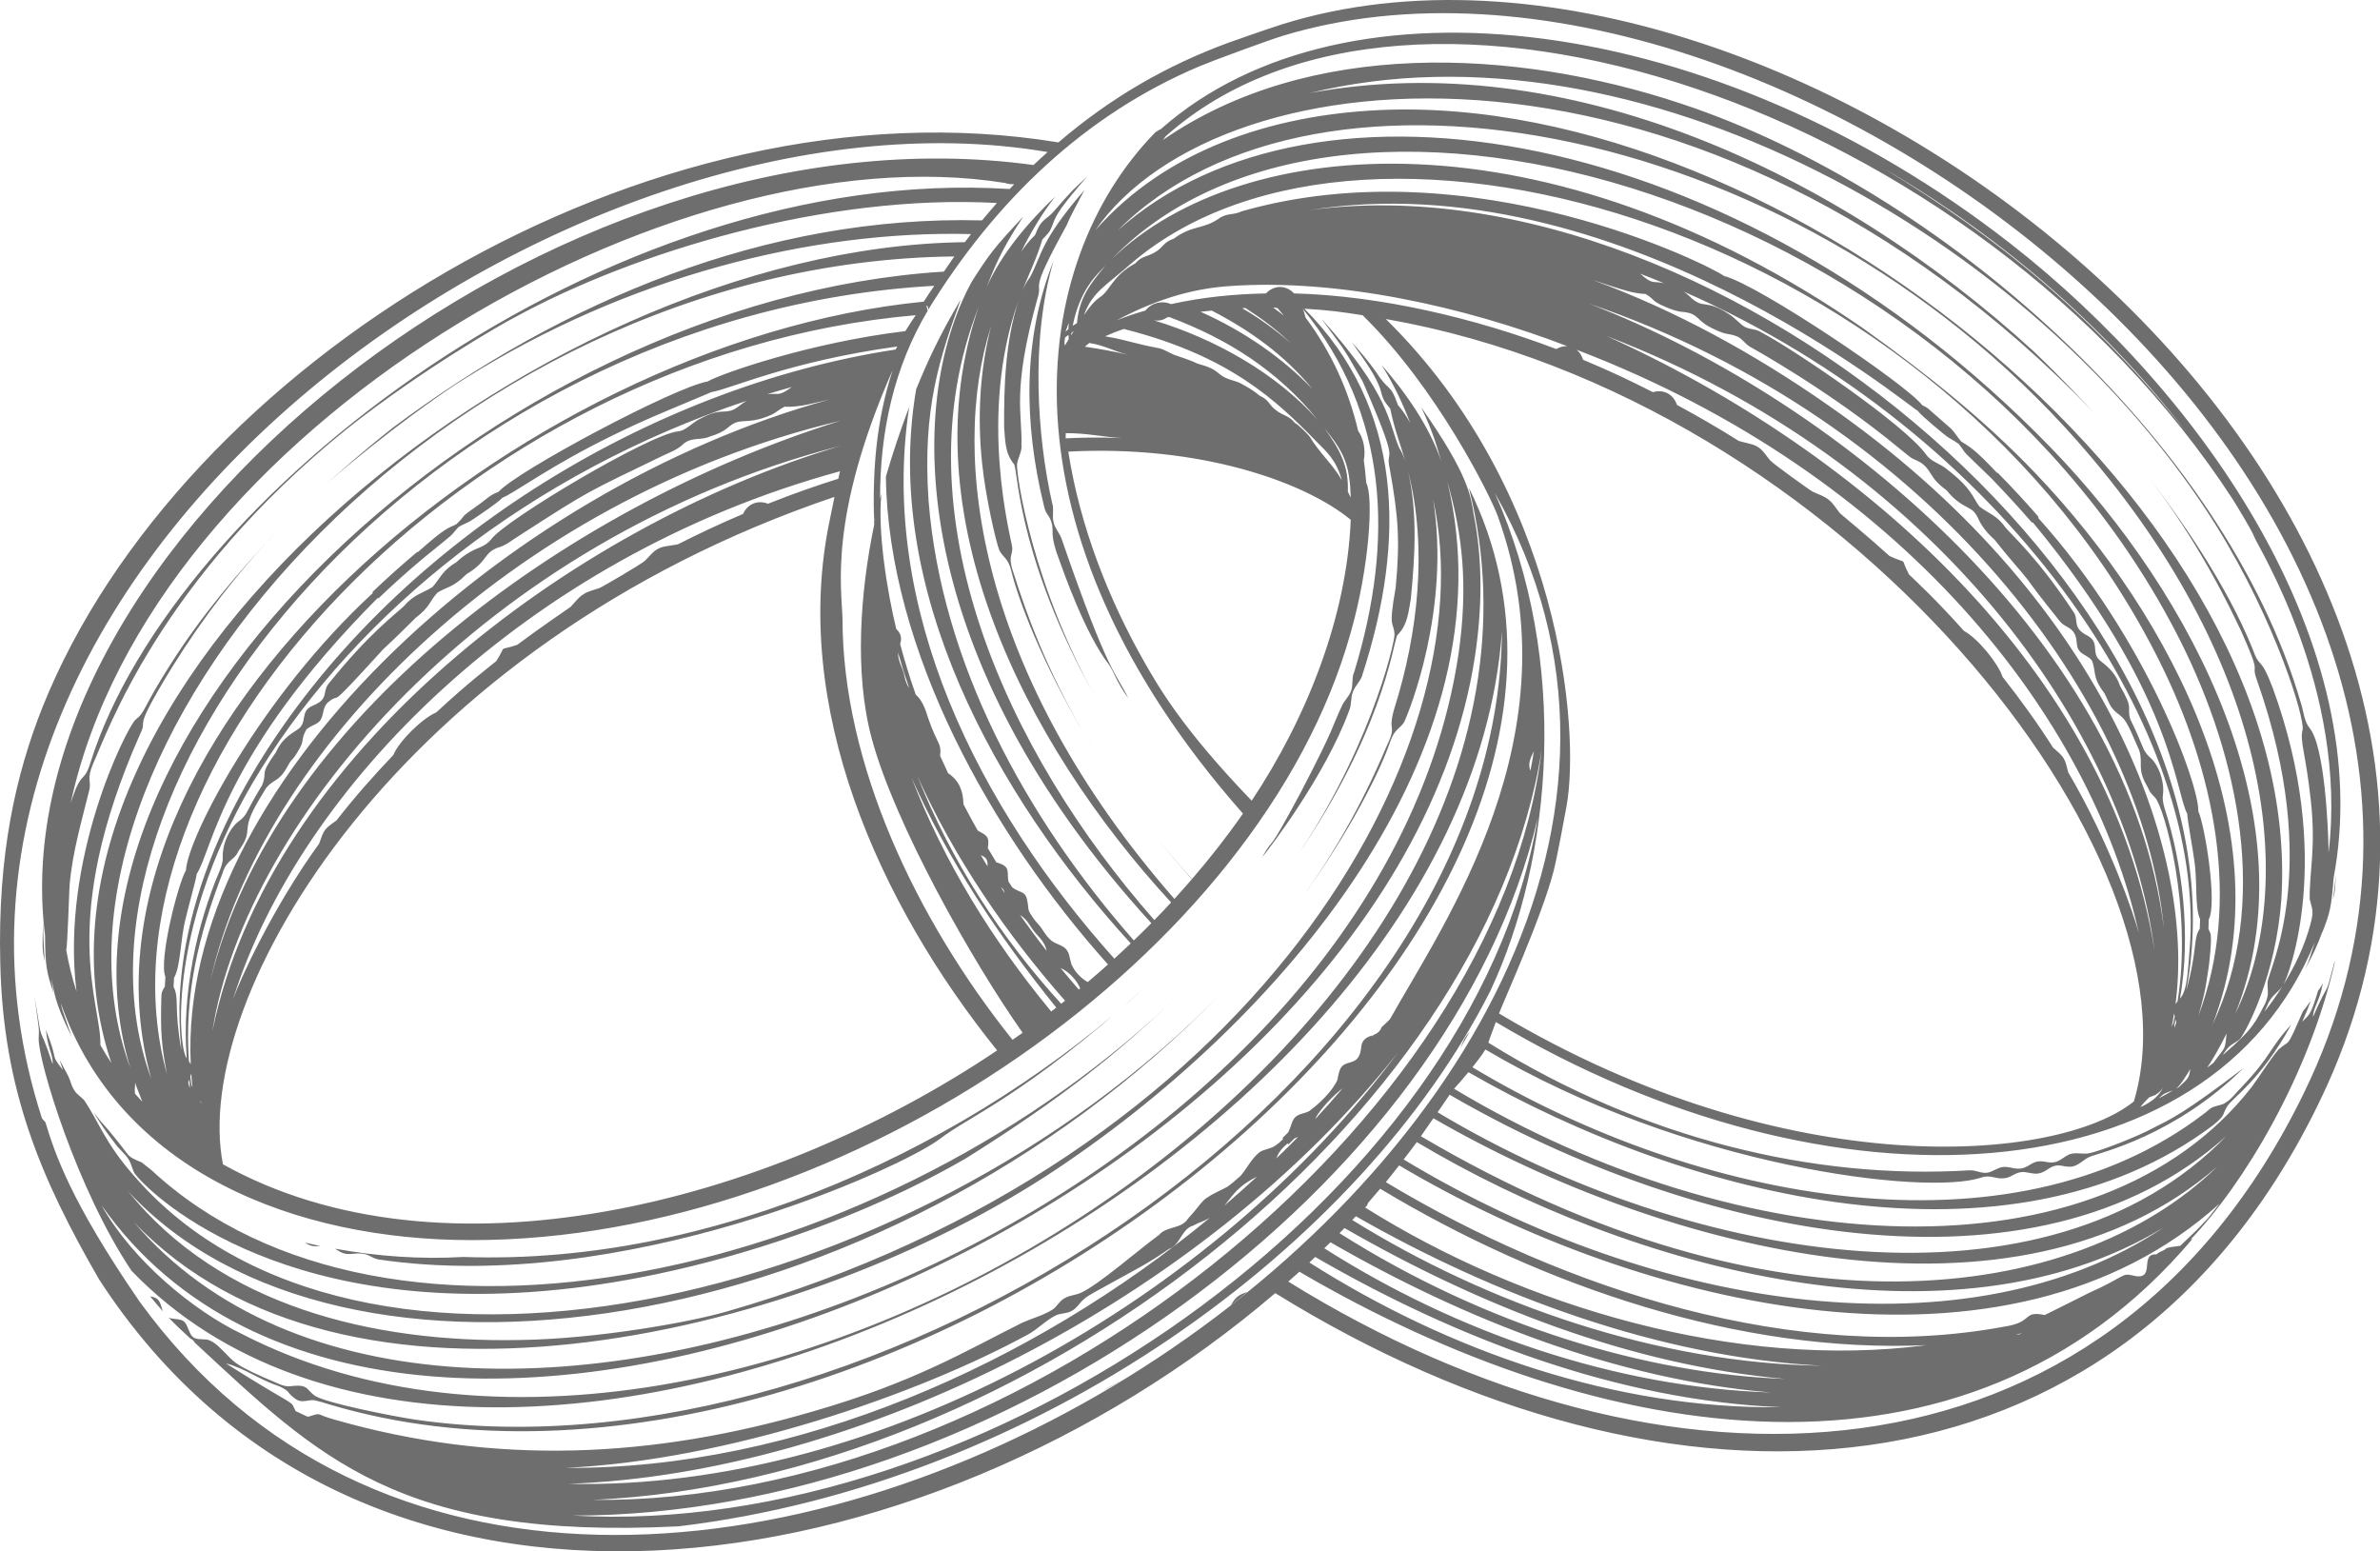 <?xml version="1.0" encoding="UTF-8" standalone="no"?><svg xmlns="http://www.w3.org/2000/svg" xmlns:xlink="http://www.w3.org/1999/xlink" fill="#6d6e6d" height="265" preserveAspectRatio="xMidYMid meet" version="1" viewBox="0.0 0.0 406.6 265.0" width="406.6" zoomAndPan="magnify"><defs><clipPath id="a"><path d="M 0 0 L 406.648 0 L 406.648 265 L 0 265 Z M 0 0"/></clipPath></defs><g><g id="change1_1"><path d="M 399.062 149.391 C 398.934 150.785 398.77 152.18 398.574 153.566 C 398.902 152.273 398.875 152.727 399.062 149.391" fill="inherit"/></g><g id="change1_2"><path d="M 179.742 85.891 C 177.211 74.703 176.008 57.957 179.996 44.543 C 174.723 57.812 174.895 72.242 178.305 86.227 C 178.68 88.059 179.234 87.801 179.648 89.289 C 180.137 90.852 179.207 91.105 181.004 95.762 C 181.551 97.25 185.363 108.305 189.496 113.586 C 190.465 115.074 190.602 116.215 192.754 119.285 C 190.699 114.938 189.516 115.672 181.414 92.188 C 181.113 91.145 180.199 90.273 179.988 89.195 C 179.719 88.137 180.102 86.922 179.742 85.891" fill="inherit"/></g><g id="change1_3"><path d="M 377.477 207.844 C 377.512 207.805 377.523 207.785 377.547 207.754 C 377.523 207.785 377.5 207.816 377.477 207.844" fill="inherit"/></g><g clip-path="url(#a)" id="change1_13"><path d="M 393.652 186.594 C 359.535 256.875 283.859 258.48 220.09 218.918 C 220.727 218.359 221.367 217.805 221.992 217.234 C 273.273 247.266 335.848 257.461 374.551 211.641 C 374.258 211.68 374.488 211.668 374.254 211.719 C 383.238 202.367 394.488 183.773 398.922 164.195 C 398.871 164.297 398.824 164.398 398.773 164.5 C 397.016 171.148 398.262 166.605 395.148 173.715 C 395.18 172.539 395.797 171.527 396.176 170.43 C 396.488 169.633 396.648 168.785 396.855 167.957 C 396.504 168.582 396.566 168.484 396.016 169.25 C 394.711 173.625 394.504 173.262 393.316 174.535 C 394.449 171.941 394.184 172.484 394.754 170.996 C 394.164 171.801 393.949 172.109 393.41 172.793 C 390.449 179.582 391.363 177.379 389.25 179.289 C 387.559 181.324 386.258 183.551 384.703 185.652 C 358.488 219.27 297.586 215.504 248.41 185.977 C 249.266 185.031 249.609 184.664 250.863 183.148 C 288.465 204.797 343.387 218.375 378.148 192.164 C 380.438 190.258 379.523 190.488 380.566 188.887 C 381.578 187.398 386.332 184.344 391.449 175.012 C 387.473 179.324 388.234 180.145 382.938 185.719 C 382.023 186.633 381.27 187.73 380.141 188.414 C 379.582 188.77 378.781 188.832 378.152 189.078 C 377.516 189.309 377.117 189.82 376.598 190.191 C 343.395 215.629 289.734 205.262 251.551 182.309 C 252.156 181.547 253.289 180.117 253.762 179.27 C 287.707 199.367 329.016 204.305 338.465 201.156 C 340.062 200.594 340.895 201.441 342.332 201.27 C 343.82 201.164 344.34 200 346.07 200.238 C 347.559 200.457 348.188 200.859 349.875 199.719 C 351.656 198.52 352.242 199.371 353.727 199.297 C 355.059 199.266 356.023 197.918 357.227 197.516 C 358.715 196.93 371.551 194.016 383.227 182.496 C 372.812 190.414 370.957 191.105 367.641 192.789 C 365.562 193.957 359.168 196.496 357.059 196.969 C 355.82 197.285 354.348 196.652 353.234 197.34 C 352.66 197.617 352.129 198.105 351.535 198.359 C 350.117 198.984 349.09 198.031 347.703 198.512 C 347.098 198.688 346.547 199.195 345.938 199.414 C 345.34 199.668 344.699 199.688 344.039 199.559 C 342.039 199.117 341.977 199.305 340.281 200.074 C 338.785 200.793 337.957 199.859 336.469 199.91 C 310 201.543 280.73 194.594 254.273 178.109 C 254.898 176.266 253.91 179.008 255.551 174.582 C 312.797 208.742 377.715 204.582 395.461 160.93 C 394.273 164.637 394.605 163.77 393.801 165.547 C 395.023 163.371 395.945 161.43 396.777 159.09 C 396.754 159.18 396.73 159.27 396.707 159.363 C 398.012 156.086 398.301 155.023 398.676 149.957 C 406.094 110.473 376.723 67.547 343.414 41.57 C 293.027 2.254 229.832 -5.746 198.367 22.012 C 198.031 22.191 197.703 22.383 197.391 22.59 C 175.523 44.934 169.648 90.617 212.348 138.977 C 209.582 142.949 206.797 146.488 203.645 150.156 C 201.574 147.863 199.551 145.527 197.605 143.129 C 199.543 145.535 201.559 147.883 203.609 150.195 C 202.633 151.328 201.641 152.445 200.633 153.551 C 167.309 115.422 162.086 78.188 169.34 55.645 C 167.359 63.297 166.969 71.305 167.777 79.086 C 168.414 85.145 170.148 92.5 170.719 93.988 C 170.949 94.508 171.43 94.961 171.816 95.434 C 172.59 96.379 172.738 97.484 173.039 98.555 C 174.426 103.68 178.953 115.453 187.223 128.613 C 181.059 118.832 176.652 108.922 173.344 98.465 C 171.988 94.742 173.102 95.043 172.914 93.426 C 172.762 91.938 166.984 71.012 174.02 51.301 C 171.715 58.398 171.512 66.094 171.543 72.969 C 171.75 75.129 171.613 77.363 173.273 79.332 C 173.965 81.078 174.07 96.66 188.43 121.367 C 176.359 100.762 173.59 80.867 173.75 79.273 C 173.902 78.176 174.66 77.043 174.504 76.004 C 174.688 70.703 172.832 66.891 177.184 51.191 C 178.379 47.578 175.371 50.922 182.266 38.41 C 182.867 36.879 184.246 34.445 185.254 32.473 C 177.621 41.305 178.078 43.426 175.957 47.379 C 175.379 48.117 174.961 48.926 174.605 49.758 C 175.762 46.859 177.145 44.059 178.066 40.926 C 179.039 39.855 179.32 39.797 179.898 38.199 C 180.477 36.57 181.289 35.316 185.734 30.148 L 183.312 32.453 C 180.086 35.855 180.211 36.195 178.668 37.332 C 177.438 38.391 177.395 38.914 176.824 40.16 C 175.906 41.035 175.129 42.008 174.441 43.035 C 176.074 39.742 177.961 36.551 180.277 33.578 C 175.695 37.922 171.156 43.234 168.555 49.047 C 169.699 46.234 170.766 43.09 174.816 37.004 C 169.832 42.328 169.07 43.328 166.016 48.121 C 154.383 69.359 155.367 112.516 196.695 157.695 C 195.711 158.691 194.715 159.676 193.707 160.645 C 175.25 139.66 160.809 113.223 158.633 85.488 C 157.555 69.633 160.602 61.023 164.121 51.184 C 160.422 57.418 158.402 61.879 156.516 66.504 C 150.684 100.445 169.961 135.746 193.176 161.156 C 192.254 162.035 191.32 162.902 190.375 163.762 C 167.25 137.945 150.062 104.109 155.328 69.512 C 153.84 73.426 152.512 77.402 151.344 81.418 C 151.75 111.152 169.484 142.652 189.289 164.75 C 188.152 165.766 187 166.77 185.836 167.754 C 184.914 167.262 183.855 166.285 183.293 165.203 C 182.77 164.438 182.844 163.176 182.336 162.418 C 181.898 161.594 180.73 161.371 179.887 160.867 C 179.09 160.328 178.586 159.555 178.078 158.785 C 177.719 158.223 177.262 157.738 176.82 157.238 C 175.297 155.113 175.879 155.691 175.496 153.848 C 175.18 152.102 174.25 152.586 172.945 151.59 C 172.734 151.27 172.52 150.949 172.312 150.629 C 171.898 149.016 172.887 148.043 170.215 147.309 C 169.723 146.508 169.238 145.691 168.758 144.879 C 169.102 142.812 168.516 142.715 167.027 141.863 C 166.195 140.383 165.383 138.891 164.598 137.387 C 164.547 135.066 163.852 133.328 161.977 132.078 C 161.512 131.094 161.055 130.109 160.609 129.113 C 160.867 126.859 160.227 127.422 158.582 122.711 C 158.133 121.219 157.547 119.57 156.441 118.648 C 155.277 115.309 154.535 112.82 153.781 110.008 C 154.133 108.965 153.871 108.145 153.113 107.43 C 151.57 101.055 149.883 90.695 150.59 84.305 C 150.512 84.609 150.43 84.91 150.352 85.215 C 150.332 73.656 152.762 62.719 158.484 53.09 L 158.25 52.152 C 158.473 52.254 158.656 52.578 158.539 52.965 C 169.957 34.363 185.285 19.602 204.945 11.312 C 207.184 10.367 216.707 6.859 219.219 6.098 C 303.477 -19.41 442.414 86.523 393.652 186.594 Z M 245.594 189.996 C 245.594 189.996 246.578 188.605 247.656 187 C 289.52 211.344 347.664 223.398 380.324 194.082 C 349.777 225.535 289.641 216.375 245.594 189.996 Z M 242.746 194.09 C 243.469 193.074 244.184 192.051 244.883 191.02 C 284.832 214.129 344.707 228.961 378.816 199.262 C 354.387 223.016 302.926 229.598 242.746 194.09 Z M 369.672 209.656 C 336.621 231.727 283.461 224.441 239.801 198.059 C 240.555 197.074 241.32 196.094 242.051 195.09 C 278.484 216.863 333.363 231.766 369.672 209.656 Z M 233.195 206.25 C 233.484 206.102 233.613 205.801 233.719 205.48 C 234.422 204.684 235.109 203.871 235.793 203.059 C 263.441 219.719 297.266 231.238 329.117 229.773 C 296.707 234.039 260.168 223.215 233.195 206.25 Z M 231.02 208.395 C 231.223 208.18 231.434 207.973 231.633 207.758 C 255.512 221.406 283.582 231.828 311.168 233.289 C 283.336 232.879 254.348 222.902 231.02 208.395 Z M 228.844 210.652 C 229.133 210.367 229.406 210.066 229.688 209.773 C 252.711 223.008 278.508 233.203 304.957 235.547 C 281.586 234.68 254.047 226.625 228.844 210.652 Z M 226.238 213.223 C 226.59 212.883 226.949 212.551 227.301 212.207 C 250.199 225.41 276.445 235.707 302.539 237.863 C 276.02 236.992 248.91 227.668 226.238 213.223 Z M 304.258 240.379 C 276 240.727 247.605 230.852 223.699 215.66 C 224.031 215.348 224.355 215.023 224.691 214.711 C 248.648 228.602 276.441 239.23 304.258 240.379 Z M 345.395 227.758 C 345.148 227.918 344.812 227.996 344.43 227.949 C 344.754 227.887 345.074 227.824 345.395 227.758 Z M 372.492 212.793 C 372.004 212.938 369.938 212.988 369.848 213.473 C 369.312 213.699 368.789 213.93 368.379 214.281 C 365.367 214.066 368.453 218.871 364.434 217.895 C 362.359 217.41 363.336 217.973 356.82 220.883 C 356.391 221.102 349.766 224.434 349.324 224.629 C 345.395 223.852 347.559 225.852 342.363 226.621 C 307.023 233.211 267.371 220.336 236.758 201.934 C 237.531 200.992 238.277 200.031 239.027 199.07 C 280.797 223.859 342.98 238.262 379.176 205.609 C 376.09 209.68 373.977 211.305 372.492 212.793 Z M 376.375 209.043 C 377.613 207.555 376.531 208.914 378.098 207.02 C 377.062 208.344 377.426 207.898 376.375 209.043 Z M 377.461 207.855 C 377.41 207.914 377.363 207.98 377.309 208.043 C 377.312 208.039 377.441 207.875 377.461 207.855 Z M 247.258 82.277 C 249.883 91.328 250.832 99.996 249.18 111.684 C 234.777 208.031 76.34 271.449 22.875 208.758 C 58.68 246.348 134.797 229.258 178.691 200.906 C 219.031 174.633 258.355 127.844 247.258 82.277 Z M 262.719 139.68 C 251.816 204.477 167.957 262.949 97.816 258.887 C 170.469 258.961 248.008 202.59 262.719 139.68 Z M 224.684 191.172 C 225.211 189.773 228.09 186.812 229.367 185.914 C 227.84 187.695 226.285 189.453 224.684 191.172 Z M 218.055 197.879 C 218.348 197.133 218.59 196.5 219.969 195.32 L 220.117 195.477 C 220.461 195.148 220.785 194.816 221.121 194.488 C 221.32 194.387 221.527 194.293 221.75 194.219 C 220.539 195.461 219.305 196.676 218.055 197.879 Z M 209.176 205.938 C 210.723 204.086 211.441 202.613 214.715 201.016 C 212.898 202.688 211.055 204.336 209.176 205.938 Z M 96.559 250.742 C 124.273 249.469 156.695 238.289 175.727 227.898 C 177.359 226.977 178.691 225.523 180.367 224.699 C 181.207 224.289 182.355 224.402 183.145 223.895 C 183.977 223.465 184.477 222.473 185.215 221.891 C 186.176 221.113 185.832 221.371 194.98 216.336 C 196.617 215.414 198.188 214.387 199.738 213.328 C 201.609 212.695 201.867 209.906 203.801 209.379 C 205.191 208.633 205.156 208.875 206.688 208.02 C 176.43 233.016 136.133 251.004 96.559 250.742 Z M 238.832 179.785 C 207.633 221.648 150.523 254.672 97.047 253.465 C 146.266 251.777 205.422 222.195 238.832 179.785 Z M 262.047 128.332 C 261.871 129.441 261.676 130.551 261.457 131.652 C 260.973 130.465 261.477 129.48 262.047 128.332 Z M 263.391 128.043 C 255.832 191.512 174.383 256.922 101.363 256.211 C 174.926 252.844 253.504 191.105 263.391 128.043 Z M 182.508 77.145 C 205.055 75.965 222.859 82.297 230.762 88.785 C 230.086 105.434 223.184 122.738 213.84 136.773 C 202.062 124.562 197.977 117.402 195.625 113.301 C 189.277 102.191 184.465 89.73 182.508 77.145 Z M 183.434 56.562 C 183.281 56.809 183.129 57.055 182.977 57.305 C 182.996 57.152 183.031 57.004 183.055 56.852 C 183.184 56.758 183.309 56.66 183.434 56.562 Z M 380.395 176.527 C 380.082 179.539 380.289 178.578 378.145 181.559 C 377.793 181.84 377.43 182.105 377.07 182.379 C 377.812 181.324 379.223 178.93 380.395 176.527 Z M 190.969 39.355 C 224.906 5.242 308.879 20.562 357.395 78.238 C 389.641 116.543 391.773 153.133 381.867 173.176 C 394.898 140.734 374.855 101.699 350.324 76.43 C 296.621 21.137 224.457 9.473 190.969 39.355 Z M 372.43 109.352 C 382.59 129.52 387.727 154.523 378.004 174.984 C 390.363 142.805 371.477 105.734 347.766 80.875 C 338.883 71.562 328.785 63.578 318.367 56.129 C 264.289 18.684 212.316 22.691 189.953 44.23 C 230.023 2.918 334.594 34.43 372.43 109.352 Z M 377.324 165.277 C 377.449 164.445 377.938 160.148 377.609 159.375 C 377.523 159.148 377.41 158.922 377.293 158.695 C 377.32 158.152 377.332 157.602 377.344 157.055 C 378.84 154.297 376.656 140.875 375.562 138.59 C 375.719 134.234 366.891 109.219 348.172 88.43 L 348.293 88.324 C 346.055 85.738 343.688 83.188 341.27 80.738 L 341.203 80.805 C 337.332 76.68 336.457 76.297 335.047 75.414 C 334.336 74.605 333.867 73.664 333.066 73 C 333.066 72.996 329.434 69.816 329.43 69.816 C 329.125 69.57 328.773 69.387 328.402 69.223 C 325.738 65.676 300.379 48.609 294.547 47.148 C 292.32 45.445 251.551 24.852 212.145 36.09 C 210.66 36.828 209.605 36.297 208.117 37.414 C 205.391 39.219 203.707 38.438 200.543 40.758 C 198.695 41.391 198.789 42.246 197.301 43.102 C 195.836 43.961 195.137 43.664 193.969 44.973 C 189.945 47.18 189.703 49.656 187.836 50.82 C 186.734 51.609 185.945 52.73 185.176 53.832 C 186.699 49.746 188.82 48.949 193.523 44.777 C 234.023 10.637 332.27 39.676 368.855 112.809 C 378.27 131.625 383.02 153.898 375.555 173.562 C 376.383 170.68 376.723 169.543 377.324 165.277 Z M 373.496 169.246 C 385.895 104.418 294.711 26.203 223.621 35.902 C 276.051 27.523 326.137 69.492 327.625 70.172 C 328.277 71.086 332.66 74.625 332.07 74.129 C 333.152 75.035 333.59 75.062 334.652 75.848 C 336.445 78.227 334.43 76.094 340.25 81.746 C 342.609 84.211 344.949 86.738 347.168 89.297 L 347.273 89.211 C 371.262 118.27 371.566 135.121 373.672 139.016 C 373.684 140.027 374.664 145.254 374.844 146.781 C 375.453 150.391 374.902 154.969 375.859 156.996 C 375.848 157.543 375.832 158.09 375.809 158.633 C 374.602 160.57 375.496 161.965 373.496 169.246 Z M 374.184 182.613 C 373.965 184.211 373.844 184.168 372.262 185.68 C 372.09 185.785 371.91 185.883 371.734 185.984 C 372.48 185.484 373.75 183.355 374.184 182.613 Z M 371.684 174.141 C 371.828 174.719 371.766 174.539 371.773 174.734 C 371.672 175.008 371.578 175.289 371.473 175.562 C 371.453 175.012 371.551 174.676 371.684 174.141 Z M 371.023 175.387 C 371.266 174.066 371.18 174.621 371.422 173.133 C 371.457 173.285 371.492 173.434 371.539 173.59 C 371.402 174.242 371.328 174.879 371.023 175.387 Z M 371.23 186.266 C 370.426 186.734 369.617 187.199 368.785 187.633 C 369.742 186.699 370.004 186.703 371.23 186.266 Z M 367.16 187.449 C 367.508 187.301 367.887 187.176 368.262 187.031 L 368.328 186.949 C 368.852 186.676 369.184 186.262 369.484 185.828 C 369.023 186.844 368.062 188.043 365.656 189.133 C 366.082 188.508 366.672 187.965 367.16 187.449 Z M 365.41 159.445 C 364.605 156.332 360.316 143.766 353.344 131.941 C 352.711 129.441 352.734 129.426 350.762 127.727 C 348.047 123.473 345.129 119.438 342.113 115.613 C 341.352 113.301 337.938 109.078 335.527 107.773 C 330.703 102.387 327.621 99.555 326.133 98.125 C 324.406 94.879 326.352 96.617 322.812 94.98 C 319.73 92.168 314.355 87.691 314.355 87.691 C 313.707 86.914 313.195 85.949 312.391 85.355 C 311.629 84.707 310.586 84.426 309.672 83.98 C 309.285 83.797 303.039 79.324 302.449 78.672 C 301.758 77.91 301.223 76.895 300.355 76.387 C 299.605 75.859 298.785 75.816 297.051 75.32 C 293.609 73.141 290.078 71.105 286.492 69.168 C 285.902 67.367 284.254 66.449 282.375 66.988 C 278.227 64.883 275.188 63.43 270.457 61.457 C 270.191 60.609 269.805 60.113 269.355 59.746 C 325.098 81.078 357.301 122.637 365.41 159.445 Z M 368.078 162.371 C 360.578 114.695 317.926 76.98 274.441 57.391 C 330.895 79.031 363.16 124.691 368.078 162.371 Z M 369.68 158.578 C 363.777 110.773 315.574 68.891 271.453 51.863 C 330.223 71.91 366.004 120.23 369.68 158.578 Z M 368.113 130.277 C 367.309 129.141 367.117 129.48 366.285 128.105 C 365.555 126.332 364.789 124.57 363.93 122.852 C 363.301 120.523 364.598 121.316 362.18 117.164 C 361.531 115.164 360.297 114.027 358.809 112.867 C 357.148 111.527 358.816 109.773 356.637 108.59 C 353.906 107.172 355.223 106.066 354.266 104.578 C 348.164 95.344 343.867 91.586 342.605 90.098 C 341.152 87.992 339.629 87.684 338.141 86.492 C 337.035 85.004 336.887 83.477 332.742 80.254 C 331.375 79.082 329.988 78.992 328.977 77.543 C 325.238 72.422 306.629 59.816 301.117 56.887 C 299.902 56.094 299.133 56.363 298.094 55.844 C 297.281 55.395 296.555 54.449 295.535 53.762 C 291.207 50.855 291.094 53.059 288.59 50.566 C 288.297 50.27 287.984 50.023 287.656 49.809 C 342.488 73.945 376.211 123.906 374.176 160.777 C 373.789 165.289 373.793 169.09 372.434 170.582 C 374.328 159.824 372.879 147.621 369.816 138.121 C 369.613 137.379 369.391 136.645 369.52 135.789 C 369.785 133.836 369.023 131.539 368.113 130.277 Z M 280.203 46.754 C 281.57 47.273 282.93 47.812 284.281 48.375 C 282.203 47.93 282.457 48.707 280.203 46.754 Z M 281.129 50.219 C 282.898 51.266 281.984 51.359 284.547 52.43 C 285.363 52.785 286.453 53.211 287.348 53.266 C 290.426 53.52 289.543 54.75 292.859 56.238 C 295.184 57.379 295.391 56.859 296.879 57.52 C 297.781 58.012 297.898 58.5 298.91 59.203 C 298.91 59.203 312.59 66.684 324.832 76.879 C 327.203 78.828 326.508 78.145 327.914 78.887 C 328.438 79.191 328.535 79.305 328.93 79.66 C 330.254 81.148 329.961 81.855 332.57 83.77 C 334.012 85.523 334.973 86.051 336.262 86.738 C 337.105 87.18 337.387 87.512 337.812 88.27 C 338.543 89.934 339.48 91.059 340.742 92.18 C 343.191 95.312 345.453 97.75 346.387 98.988 C 347.711 100.797 348.117 101.398 351.969 106.199 C 352.617 107.012 353.691 107.102 354.297 108.051 C 355.223 109.535 354.215 110.727 355.953 111.766 C 356.5 112.117 356.961 112.301 357.355 112.797 C 358.176 114.699 357.332 115.535 359.496 118.379 C 360.234 119.742 360.398 120.812 361.676 121.793 C 363.176 122.965 363.215 122.973 365.465 128.168 C 366.199 130.48 364.98 131.211 366.891 134.422 C 367.305 135.215 367.129 135.191 368.164 136.234 C 369.734 137.824 374.617 155.211 372.012 171.047 C 371.883 171.191 371.766 171.344 371.664 171.496 C 375.203 145.066 359.078 101.672 312.25 69.172 C 299.914 60.551 286.27 53.008 272.078 47.824 C 277.371 49.555 278.914 50.129 281.129 50.219 Z M 216.273 50.121 C 210.812 50.238 205.648 50.73 200.059 51.949 C 198.512 51.285 196.73 51.723 195.68 53.047 C 194.027 53.527 192.383 54.066 190.777 54.707 C 198.543 50.617 204.609 49.242 210.109 48.863 C 228.633 47.559 250.203 52.391 267.746 59.129 C 267.109 59.152 266.676 59.176 265.871 59.625 C 252.012 54.348 235.781 50.5 221.082 50.121 C 219.684 48.652 217.676 48.648 216.273 50.121 Z M 217.5 52.539 C 217.605 52.539 217.715 52.547 217.82 52.547 C 217.965 52.59 218.109 52.617 218.25 52.637 C 218.625 53.062 218.992 53.492 219.352 53.93 C 218.367 53.141 218.535 53.297 217.5 52.539 Z M 220.508 58.621 C 217.93 56.367 215.16 54.348 212.211 52.648 C 212.391 52.641 212.57 52.621 212.75 52.613 C 216.199 54.832 218.207 56.449 220.508 58.621 Z M 205.105 53.258 C 205.738 53.176 206.375 53.121 207.012 53.055 C 213.52 56.414 219.488 60.668 224.223 66.461 C 219.316 61.348 212.734 56.648 205.105 53.258 Z M 197.156 54.73 C 198.094 54.84 198.723 54.668 199.441 54.203 C 199.535 54.184 199.629 54.164 199.723 54.145 C 209.684 57.867 218.246 63.258 225.148 71.762 C 218.062 63.754 207.523 57.859 197.156 54.73 Z M 192.664 60.59 C 190.242 60.023 187.789 59.574 185.328 59.223 C 185.352 59.207 186.07 58.605 186.098 58.59 C 188.711 58.996 190.082 59.922 192.664 60.59 Z M 226.273 73.156 C 229.746 77.398 230.559 79.414 230.773 85 C 230.609 84.66 230.434 84.324 230.266 83.988 C 230.438 79.559 228.879 76.773 226.273 73.156 Z M 229.23 82.012 C 227.723 79.328 225.359 77.324 223.77 74.613 C 223.195 73.938 221.98 72.684 221.184 72.215 C 220.223 71.004 219.371 71.074 218.16 70.199 C 216.672 69.152 216.957 68.395 215.191 67.586 C 214.266 66.781 213.199 66.168 212.129 65.582 C 211.426 65.156 210.566 65.023 209.809 64.715 C 207.629 63.922 208.676 63.211 204.48 62.082 C 203.754 61.656 201.332 60.859 200.527 60.586 C 197.359 59 199.195 59.902 193.918 58.586 C 190.582 57.723 190.293 57.73 188.805 57.441 C 189.844 56.98 190.906 56.562 191.984 56.188 C 210.129 60.785 218.102 68.441 225.047 75.57 C 226.543 77.09 228.289 78.535 229.23 82.012 Z M 364.555 188.141 C 351.672 198.574 305.344 202.527 256.094 173.121 C 256.711 171.398 263.461 156.52 265.457 148.656 C 265.961 146.684 267.305 139.496 267.613 137.801 C 269.988 124.871 266.793 84.051 236.75 54.492 C 315.457 68.277 376.852 147.023 364.555 188.141 Z M 389.953 168.434 C 388.988 169.969 387.953 171.438 386.875 172.812 C 387.375 171.734 387.566 171.004 388.359 170.129 C 389.137 169.348 389.594 168.957 389.953 168.434 Z M 357.734 70.5 C 356.148 68.867 352.523 64.867 347.43 60.016 C 313.871 29.32 267.562 7.789 223.77 15.891 C 279.074 2.336 347.699 40.227 378.66 89.863 C 388.945 106.445 393.695 122.637 393.387 124.594 C 392.852 126.719 393.902 128.434 394.816 137.051 C 395.645 145.008 394.523 148.871 394.59 153.602 C 394.969 155.254 395.379 155.469 394.715 157.863 C 393.746 161.527 392.078 165.027 390.086 168.227 C 390.977 166.738 398.906 146.551 388.238 117.402 C 386.008 111.641 386.129 114.527 384.812 110.789 C 380.5 100.133 372.719 88.625 365.504 79.52 C 372.879 88.773 378.105 97.742 382.812 107.648 C 386.742 116.426 384.293 112.668 385.645 116.383 C 396.895 148.379 387.496 165.742 387.398 167.766 C 387.336 169.254 387.742 169.785 386.938 171.512 C 385.289 174.523 385.242 175.496 379.746 180.223 C 380.113 179.598 380.574 178.961 381.16 178.52 C 381.664 178.145 382.332 177.848 382.75 177.395 C 383.887 175.871 388.812 166.602 389.746 153.621 C 393.914 87.57 304.809 15.613 235.652 18.805 C 217.094 19.66 199.059 25.719 187.098 39.371 C 208.664 8.355 291.012 1.348 357.734 70.5 Z M 321.965 28.859 C 342.98 41.121 360.527 56.855 373.43 73.719 C 357.57 53.656 340.66 40.141 321.965 28.859 Z M 381.449 85.297 C 382.043 86.25 384.742 90.648 385.117 91.707 C 385.629 93.195 401.16 117.797 397.812 145.684 C 397.801 141.641 397.137 127.273 394.527 124.312 C 393.609 123.086 393.574 121.641 393.145 120.293 C 380.062 74.938 331.148 32.289 287.367 17.758 C 258.547 8.133 223.59 6.691 198.684 23.906 C 198.844 23.703 199 23.492 199.152 23.277 C 240.926 -13.953 337.621 17.988 381.449 85.297 Z M 188.891 45.332 C 186.141 48.621 184.367 50.914 183.992 55.195 C 183.738 55.336 183.496 55.488 183.262 55.652 C 184.508 49.398 187.41 46.902 188.891 45.332 Z M 191.762 74.84 C 187.426 74.66 184.84 74.754 182.059 74.875 C 182.051 74.805 182.078 74.074 182.07 74.004 C 185.316 73.922 188.523 74.66 191.762 74.84 Z M 182.035 56.66 C 182.078 56.531 182.578 55.152 182.578 55.152 C 182.559 55.508 182.543 55.859 182.535 56.211 C 182.367 56.355 182.199 56.504 182.035 56.66 Z M 182.547 57.211 C 182.555 57.461 182.566 57.707 182.578 57.953 C 182.102 58.758 182.574 57.922 181.98 58.938 C 181.953 58.949 181.922 58.961 181.891 58.973 C 181.832 58.48 181.875 58.336 181.938 57.672 C 182.277 57.422 182.051 57.555 182.547 57.211 Z M 197.211 157.168 C 171.965 128.508 153.324 87.617 167.203 52.41 C 155.176 87.262 174.77 126.715 200.074 154.152 C 199.137 155.172 198.18 156.176 197.211 157.168 Z M 15.438 130.312 C 14.266 134.051 13.973 131.211 12.07 137.215 C 25.824 73.332 114.828 22.082 171.715 31.258 C 172.223 31.438 172.742 31.484 173.27 31.465 C 173.117 31.621 172.52 32.266 172.496 32.289 C 103.363 27.91 29.719 84.758 15.438 130.312 Z M 22.273 182.457 C 2.621 129.277 74.871 44.82 163.035 43.805 L 161.254 46.398 C 83.691 51.191 5.145 126.465 22.273 182.457 Z M 24.312 188.199 C 23.887 187.746 23.469 187.289 23.059 186.82 C 22.938 185.945 23.113 185.824 23.09 184.945 C 23.426 185.898 22.879 184.527 24.312 188.199 Z M 25.844 184.281 C 7.465 134.352 72.418 53.707 159.605 48.82 C 159.004 49.711 158.406 50.59 157.812 51.527 C 88.227 58.367 9.586 126.117 25.844 184.281 Z M 120.883 65.168 C 115.277 66.102 88.285 80.465 85.156 84.031 C 83.879 84.438 83.184 85.191 82.086 85.992 C 77.965 88.887 80.031 87.562 77.961 89.555 C 76.336 90.355 76.262 90.004 71.367 94.324 L 71.309 94.254 C 68.656 96.48 66.062 98.801 63.609 101.148 L 63.723 101.27 C 44.527 118.938 32.113 142.984 31.758 148.684 C 30.41 150.957 27.074 164.078 28.254 166.855 C 28.215 167.418 28.184 167.977 28.16 168.535 C 27.664 169.316 27.57 169.582 27.566 170.332 C 27.379 176.422 27.641 178.836 28.52 183.477 C 14.152 131.457 78.953 60.555 156.445 53.84 C 156.367 53.938 155.219 55.648 154.668 56.562 C 138.262 58.527 123.102 63.859 120.883 65.168 Z M 43.82 130.984 C 27.633 157.758 30.895 176.461 30.973 179.371 C 29.652 171.746 30.688 170.641 29.648 168.559 C 29.672 168.051 29.695 167.539 29.734 167.027 C 30.875 165.102 30.805 160.328 31.727 156.879 C 32.047 155.383 33.5 150.281 33.609 149.285 C 36.258 145.277 37.961 128.848 64.543 102.125 L 64.637 102.227 C 67.07 99.898 69.637 97.598 72.266 95.395 C 78.371 90.414 76.465 92.098 78.32 90.031 C 79.426 89.383 79.918 89.344 80.996 88.594 C 81.926 87.945 85.125 85.844 85.824 85.023 C 86.566 84.777 88.93 83.262 89.605 82.844 C 92.055 81.391 100.043 75.965 114.047 70.129 C 114.543 69.902 121.242 67.133 121.516 66.98 C 124.633 66.523 134.629 61.754 153.285 59.191 C 153.184 59.359 153.094 59.527 153.016 59.703 C 110.938 66.098 66.895 92.93 43.82 130.984 Z M 142.562 84.879 C 142.445 85.488 141.926 88.027 141.785 88.684 C 135.02 120.562 150.062 154.27 170.352 179.43 C 130.676 206.121 75.352 219.664 38.09 198.887 C 32.445 170.312 67.988 110.086 142.562 84.879 Z M 143.504 80.5 C 143.398 80.926 143.305 81.355 143.211 81.781 C 139.438 82.969 135.91 84.188 131.207 86.047 C 129.434 85.359 127.719 86.078 126.945 87.789 C 123.172 89.391 119.457 91.125 115.805 92.984 C 114.09 93.309 113.25 93.277 112.449 93.734 C 111.539 94.16 110.91 95.121 110.152 95.812 C 109.508 96.406 102.871 100.281 102.465 100.426 C 101.516 100.785 100.453 100.965 99.633 101.539 C 98.773 102.059 98.176 102.973 97.457 103.684 C 97.457 103.684 91.691 107.637 88.359 110.152 C 84.875 111.336 86.715 109.883 84.797 112.922 C 83.273 114.156 79.996 116.633 74.523 121.699 C 72.121 122.711 68.164 126.617 67.191 128.977 C 63.762 132.578 60.57 136.18 57.48 140.152 C 55.367 141.648 55.387 141.66 54.516 144.109 C 46.52 155.164 40.984 167.371 39.805 170.711 C 50.988 134.914 89.516 95.262 143.504 80.5 Z M 143.613 76.16 C 97.539 89.84 45.918 128.922 36.289 176.141 C 41.844 140.102 83.152 91.715 143.613 76.16 Z M 143.543 71.887 C 96.059 86.723 46.641 123.395 35.953 167.5 C 44.535 128.789 87.113 85.352 143.543 71.887 Z M 131.066 67.34 C 132.465 66.91 133.867 66.5 135.277 66.109 C 132.883 67.824 133.18 67.094 131.066 67.34 Z M 31.902 180.797 C 30.391 178.785 28.445 157.445 44.551 131.43 C 61.223 104.602 90.465 80.809 127.574 68.457 C 126.488 69.035 126.035 69.758 124.871 70.145 C 123.301 70.551 122.734 69.824 119.379 71.648 C 118.16 72.316 117.086 73.605 115.809 73.691 C 110.84 74.211 86.145 88.941 83.941 92.105 C 83.426 92.699 82.953 93.105 81.961 93.52 C 80.359 94.117 79.008 95.035 78.016 96 C 75.516 97.473 75.227 98.785 73.891 100.273 C 72.402 101.254 70.727 101.512 69.105 103.445 C 67.613 104.906 63.191 108.016 56.148 116.777 C 54.98 118.266 56.289 119.383 53.414 120.551 C 51.133 121.523 52.629 123.426 50.852 124.605 C 49.363 125.555 48.055 126.434 47.129 128.52 C 44.16 132.719 45.809 131.488 44.777 134.137 C 43.781 135.746 42.867 137.406 41.988 139.082 C 41.031 140.367 40.867 140.02 39.961 141.074 C 38.941 142.242 37.969 144.461 38.051 146.43 C 38.102 147.297 37.809 148.004 37.535 148.727 C 33.633 157.836 31.016 169.844 31.902 180.797 Z M 32.395 185.848 C 32.316 185.562 32.25 185.277 32.176 184.992 C 32.199 184.797 32.121 184.973 32.32 184.41 C 32.402 184.961 32.469 185.305 32.395 185.848 Z M 32.887 185.766 C 32.602 185.199 32.598 184.617 32.516 183.875 C 32.578 183.719 32.629 183.566 32.68 183.414 C 32.82 185.469 32.781 184.727 32.887 185.766 Z M 34.367 188.645 C 34.34 188.492 34.309 188.344 34.27 188.195 C 34.281 188.133 34.293 188.07 34.305 188.008 C 34.324 188.223 34.348 188.434 34.367 188.645 Z M 32.586 181.781 C 32.5 181.617 32.398 181.461 32.281 181.301 C 31.484 169.879 33.887 159.844 38.039 149.102 C 38.695 146.848 40.102 146.922 40.707 145.434 C 43.637 141.348 40.789 142.426 44.238 136.641 C 46.805 132.398 44.285 136.566 45.469 134.602 C 46.695 133.113 47.539 133.527 48.754 131.539 C 49.68 129.98 49.398 130.301 50.102 129.539 C 50.457 129.133 51.156 127.938 51.25 127.73 C 51.957 126.453 51.434 126.266 52.305 124.668 C 52.414 124.555 52.531 124.445 52.668 124.355 C 53.984 123.504 54.781 123.699 55.156 121.938 C 55.297 121.137 55.535 120.305 56.199 119.84 C 58.633 117.961 55.137 122.273 65.473 110.891 C 67.547 109.02 70.852 105.676 71.008 105.539 C 73.484 103.66 73.359 102.738 74.711 101.254 C 76.199 100.254 77.305 100.496 79.711 98.07 C 83.383 95.859 82.535 94.535 84.988 93.57 C 86.539 93.16 87.547 92.18 88.902 91.375 C 101.18 83.441 100.215 84.168 113.238 77.844 C 114.434 77.273 115.832 76.785 116.738 75.836 C 118.219 74.602 119.629 75.277 121.246 74.578 C 124.348 73.629 124.129 72.898 125.613 72.211 C 127.102 71.633 128.395 72.398 131.914 70.797 C 132.422 70.57 133.27 69.832 134.035 69.473 C 136.766 69.613 139.359 68.742 141.66 68.258 C 85.887 83.594 30.383 134.637 32.586 181.781 Z M 180.453 172.113 C 180.164 172.34 179.879 172.562 179.586 172.785 C 169.492 160.562 161.293 147.258 155.723 132.84 C 162.102 147.137 170.539 159.84 180.453 172.113 Z M 181.191 165.359 C 182.68 165.988 184.02 167.562 184.543 168.832 C 184.461 168.898 184.375 168.965 184.293 169.035 C 183.246 167.82 182.211 166.598 181.191 165.359 Z M 174.254 156.301 C 175.578 157.051 176.039 158.473 177.07 159.57 C 177.969 160.555 178.523 161.16 178.812 162.422 C 177.238 160.418 175.73 158.371 174.254 156.301 Z M 171.004 151.566 C 171.301 151.793 171.465 151.852 171.648 152.551 C 171.43 152.223 171.219 151.895 171.004 151.566 Z M 167.559 146.082 C 168.574 146.465 168.781 147.016 168.699 147.98 C 168.309 147.352 167.938 146.715 167.559 146.082 Z M 181.953 170.945 C 181.734 171.121 181.512 171.293 181.289 171.465 C 170.977 160.117 162.559 147.25 156.723 132.555 C 163.066 146.625 171.898 159.516 181.953 170.945 Z M 153.426 111.48 C 154.395 114.867 154.824 116.055 155.336 117.547 C 154.887 116.91 154.668 116.191 154.508 115.461 C 154.219 113.926 153.406 113.105 153.426 111.48 Z M 149.48 88.957 C 149.473 89.012 149.461 89.062 149.449 89.117 C 149.379 87.059 149.352 86.664 149.48 88.957 Z M 149.348 89.621 C 146.973 101.051 145.906 114.965 148.934 126.172 C 152.879 140.789 166 164.062 174.707 176.418 C 174.137 176.824 173.555 177.219 172.977 177.621 C 156.551 157.09 143.945 130.523 143.934 105.727 C 143.844 100.75 141.402 88.473 152.516 63.188 C 149.688 71.859 149.016 80.406 149.348 89.621 Z M 163.875 43.84 L 163.434 43.531 C 163.438 43.523 163.875 43.84 163.875 43.84 Z M 79.332 64.73 C 107.164 47.223 138.695 39.301 165.887 39.984 C 165.531 40.438 165.188 40.906 164.84 41.367 C 90.105 42.312 -1.828 119.555 19.027 181.578 C 18.359 180.586 17.738 179.559 17.145 178.516 C 17.395 171.449 9.652 157.68 23.926 125.418 C 25.434 122.391 22.25 125.633 29.441 113.91 C 34.586 105.637 40.539 97.836 47.297 90.777 C 40.566 97.848 34.258 105.375 29.023 113.648 C 24.129 121.344 24.961 121.508 23.113 122.977 C 21.625 124.41 10.266 146.754 13.07 169.363 C 12.32 167.047 11.738 164.672 11.312 162.266 C 11.543 161.629 11.812 152.117 11.887 151.262 C 12.363 145.426 14.133 139.629 15.301 134.777 C 15.543 133.289 14.812 133.062 15.895 130.484 C 18.238 125.383 27.207 99.09 59.289 73.246 C 72.172 63.043 86.238 55.059 87.727 54.324 C 108.43 42.949 141.281 33.074 170.309 34.676 C 169.977 35.051 168.531 36.723 167.766 37.648 C 130.973 36.695 96.004 51.449 67.152 73.035 C 61.477 77.5 57.617 81.027 55.871 82.523 C 66.051 73.766 75.852 66.852 79.332 64.73 Z M 23.844 222.332 C 11.953 205.023 9.363 196.961 7.762 191.711 C 7.723 191.668 7.664 191.605 7.172 191.043 C -23.078 97.531 96.957 11.965 178.98 25.973 C 178.164 26.695 177.363 27.438 176.566 28.191 C 94.348 16.887 -0.574 93.887 7.695 159.754 C 7.723 165.047 7.957 166.043 9.125 169.555 C 8.98 168.734 8.855 167.91 8.738 167.09 C 9.355 169.527 9.16 170.887 12.223 177.031 C 10.562 172.227 10.668 172.711 10.387 171.359 C 20.398 200.055 50.402 211.832 80.539 211.832 C 144.875 211.918 215.438 162.844 230.73 108.148 C 233.977 96.828 234.664 84.867 233.414 82.496 C 233.312 81.203 233.176 79.914 232.992 78.629 C 233.363 76.754 232.859 74.738 232.031 73.605 C 230.406 66.766 227.574 60.332 223.043 54.246 C 222.855 53.695 222.801 53.121 222.527 52.711 C 237.273 70.781 238.191 92.32 231.375 114.727 C 230.898 115.695 231.188 116.938 230.84 117.965 C 230.504 118.992 229.531 119.773 229.164 120.781 C 227.555 124.125 228.316 123.664 222.227 135.344 C 216.07 146.895 217.941 142.359 215.586 146.477 C 216.852 144.988 226.453 132.438 230.512 121.324 C 230.934 120.316 230.727 119.074 231.172 118.086 C 231.555 117.074 232.539 116.266 232.777 115.191 C 240.223 92.113 239.723 69.719 222.852 52.73 C 227.215 53 229.086 53.27 232.785 53.844 C 245.562 66.363 254.633 84.734 255.883 88.172 C 269.402 125.512 246.555 157.832 237.453 174.109 C 236.996 174.59 236.496 175.023 236.02 175.484 C 235.816 176.113 235.34 176.531 234.66 176.785 C 234.543 176.887 234.441 177.004 234.328 177.105 C 234.371 177.02 234.418 176.945 234.461 176.859 C 233.289 177.219 232.605 177.723 232.531 179.051 C 232.129 182.633 229.445 180.512 228.777 183.129 C 228.277 184.93 228.863 183.988 227.668 185.863 C 226.566 187.367 225.207 188.648 223.707 189.773 C 223.301 190.023 222.742 190.129 222.254 190.293 C 220.555 190.848 220.848 192 220.059 193.449 C 219.734 193.766 219.418 194.086 219.09 194.402 L 219.227 194.543 C 218.812 194.984 218.359 195.383 217.84 195.711 C 217.094 196.273 215.855 196.297 215.125 196.867 C 213.82 197.91 213.043 199.555 211.945 200.855 C 211.289 201.422 210.074 202.559 209.348 202.906 C 204.602 205.215 206.184 204.656 202.914 208.223 C 201.867 209.922 199.219 209.469 198.016 210.945 C 194.539 213.453 187.668 219.512 184.59 220.863 C 183.734 221.238 182.676 221.273 181.883 221.754 C 181.055 222.164 180.582 223.195 179.801 223.711 C 178.227 224.703 176.367 225.172 174.672 225.926 C 164.957 230.77 156.359 236.059 138.91 241.094 C 111.402 249.137 84.637 250.359 57.199 242.512 C 53.594 241.516 55.238 241.242 52.609 242.016 C 51.707 241.609 52.824 242.145 50.508 241.039 C 49.352 238.824 51.477 241.043 38.59 232.895 C 42.004 233.793 43.969 235.539 47.777 236.832 C 49.742 237.824 48.77 237.605 50.258 238.801 C 51.406 239.695 52.008 239.258 53.34 239.168 C 53.855 239.125 55.773 239.758 56.27 239.902 C 150.371 267.992 289.438 160.934 250.945 83.32 C 274.508 176.371 125.371 271.078 41.352 227.879 C 33.039 223.906 22.598 215.277 17.344 205.879 C 68.43 278.539 237.605 206.027 251.984 112.109 C 253.188 104.105 253.359 95.852 251.762 87.828 C 251.266 84.836 250.992 81.238 242.805 69.578 C 244.891 73.949 245.441 76.199 246.227 78.805 C 244.188 72.797 240.156 67.062 236 62.305 C 238.027 65.484 239.609 68.836 240.926 72.266 C 240.34 71.18 239.656 70.141 238.82 69.184 C 237.469 65.297 237.348 67.102 235.105 63.566 C 233.484 61.297 232.461 60.191 230.887 58.387 C 233.148 61.574 235.328 64.523 235.945 66.945 C 236.367 68.59 236.645 68.672 237.516 69.828 C 238.141 73.035 239.258 75.949 240.137 78.941 C 239.859 78.082 239.52 77.238 239.012 76.453 C 237.199 72.148 237.5 67.445 225.77 54.465 C 230.773 61.27 229.25 59.125 232.785 65.129 C 239.625 80.859 236.496 76.055 237.438 80.133 C 238.887 88.238 239.203 92.305 238.434 100.402 C 237.109 107.844 238.129 106 238.238 108.414 C 238.246 109.902 233.781 129.359 219.695 148.953 C 236.285 125.711 237.945 110.008 238.703 108.516 C 240.539 106.711 240.613 104.473 241.02 102.34 C 241.742 95.012 242.176 87.668 240.574 80.539 C 243.867 93.469 242.289 108.125 238.215 121 C 236.945 125.402 238.812 123.422 236.855 127.559 C 232.605 137.613 227.301 147.078 220.223 156.281 C 229.48 144.211 235.191 132.91 237.148 127.68 C 237.547 126.637 237.797 125.551 238.656 124.684 C 239.086 124.25 239.605 123.844 239.883 123.348 C 240.73 121.629 247.844 103.969 244.832 85.297 C 254.23 127.738 214.445 198.121 124.023 224.07 C 117.938 225.832 101.992 228.727 88.801 228.898 C 63.559 229.391 37.613 223.047 21.859 203.465 C 58.129 242.715 150.285 229.668 208.531 169.766 C 155.398 224.078 60.66 244.465 22.953 200.914 C 17.816 195.09 16.938 191.68 14.352 187.902 C 13.887 187.398 13.203 186.98 12.812 186.422 C 12.426 185.867 12.176 185.25 11.988 184.609 C 11.695 183.719 11.223 183.059 10.176 181.047 C 10.375 181.625 10.555 182.207 10.746 182.785 C 8.383 179.727 10.191 181.824 7.832 175.891 C 7.961 176.742 8.043 177.602 8.281 178.434 C 8.555 179.559 9.074 180.629 9 181.797 C 6.23 173.445 7.52 179.949 5.918 170.297 C 6.715 176.488 6.688 175.109 6.609 177.484 C 6.609 181.555 13.18 203.234 22.469 217.07 C 84.43 281.43 249.797 202.008 256.594 107.863 C 255.844 185.168 148.918 253.738 71.062 242.516 C 67.535 242.016 55.113 239.586 53.625 238.301 C 52.562 237.457 52.512 236.727 51.027 236.707 C 49.551 236.684 49.395 237.055 47.906 236.508 C 39.348 232.918 40.262 232.777 37.688 230.332 C 37.113 229.742 35.996 228.82 35.156 228.805 C 33.824 228.691 32.988 228.938 32.402 227.57 C 31.828 226.363 31.844 225.512 30.355 225.355 C 29.844 225.281 29.273 225.266 28.832 225.09 C 30.145 226.465 30.875 227.117 32.516 228.641 C 33 228.871 33.09 229.055 33.289 229.359 C 54.363 248.883 68.168 263.133 115.965 260.723 C 176.902 253.41 232.48 213.121 254.625 169.242 C 265.199 146.625 268.246 113.051 255.363 84.195 C 317.719 193.762 102.988 331.398 23.844 222.332 Z M 209.773 7.332 C 199.422 11.148 189.902 16.555 180.816 24.324 C 110.434 12.754 30.641 62.496 7.281 120.746 C 2.734 132.199 -0.445 145.91 0.051 164.641 C 0.547 186.266 7.012 201.371 16.91 218.516 C 61.781 287.746 157.996 272.086 217.863 220.891 C 284.766 262.32 361.906 259.703 396.391 187.918 C 445.805 85.512 305.164 -22.523 219.223 4.094 C 216.633 4.895 209.773 7.332 209.773 7.332" fill="inherit"/></g><g id="change1_4"><path d="M 7.723 191.664 C 7.723 191.664 7.707 191.648 7.723 191.664" fill="inherit"/></g><g id="change1_5"><path d="M 188.535 237.543 C 191.316 235.973 192.574 235.223 189.742 236.801 C 189.332 237.031 188.93 237.277 188.535 237.543" fill="inherit"/></g><g id="change1_6"><path d="M 210.246 223.016 C 211.215 222.25 212.164 221.469 213.113 220.688 C 211.512 221.203 211.07 221.617 210.246 223.016" fill="inherit"/></g><g id="change1_7"><path d="M 249.418 179.125 C 249.984 178.164 250.551 177.207 251.086 176.227 C 250.184 177.273 250.18 177.477 249.418 179.125" fill="inherit"/></g><g id="change1_8"><path d="M 25.652 221.43 C 26.355 222.312 27.082 223.156 27.824 223.984 C 27.281 222.473 27.379 221.75 25.652 221.43" fill="inherit"/></g><g id="change1_9"><path d="M 7.367 157.219 C 7.172 162.484 7.312 162.719 7.648 164.211 C 7.465 161.883 7.363 159.551 7.367 157.219" fill="inherit"/></g><g id="change1_10"><path d="M 22.102 198.266 C 22.418 198.863 22.586 199.609 22.887 200.25 C 23.625 201.738 43.77 223.977 90.785 220.691 C 115.902 218.984 144.582 209.746 165.102 197.816 C 181.695 187.41 191.391 179.594 202.191 169.188 C 151.344 218.766 66.043 237.297 25.832 199.836 C 25.297 199.41 24.742 199.008 24.223 198.566 C 21.523 197.461 22.309 197.645 20.035 194.891 C 17.973 192.266 18.008 192.598 15.996 190.043 C 17.102 191.84 18.285 193.59 19.594 195.238 C 20.324 196.34 21.453 197.09 22.102 198.266" fill="inherit"/></g><g id="change1_11"><path d="M 60.98 214.117 C 63.137 214.035 63.215 214.883 64.699 215.145 C 106.543 221.324 153.898 199.547 160.461 194.621 C 165.871 190.449 174.852 187.359 195.711 168.57 C 166.641 195.164 122.852 216.27 79.156 214.711 C 71.852 215.145 64.465 214.605 57.234 213.305 C 58.91 214.422 59.293 214.25 60.98 214.117" fill="inherit"/></g><g id="change1_12"><path d="M 54.715 212.84 C 53.184 212.527 53.586 212.594 52.098 212.254 C 53.039 212.91 53.676 212.945 54.715 212.84" fill="inherit"/></g></g></svg>